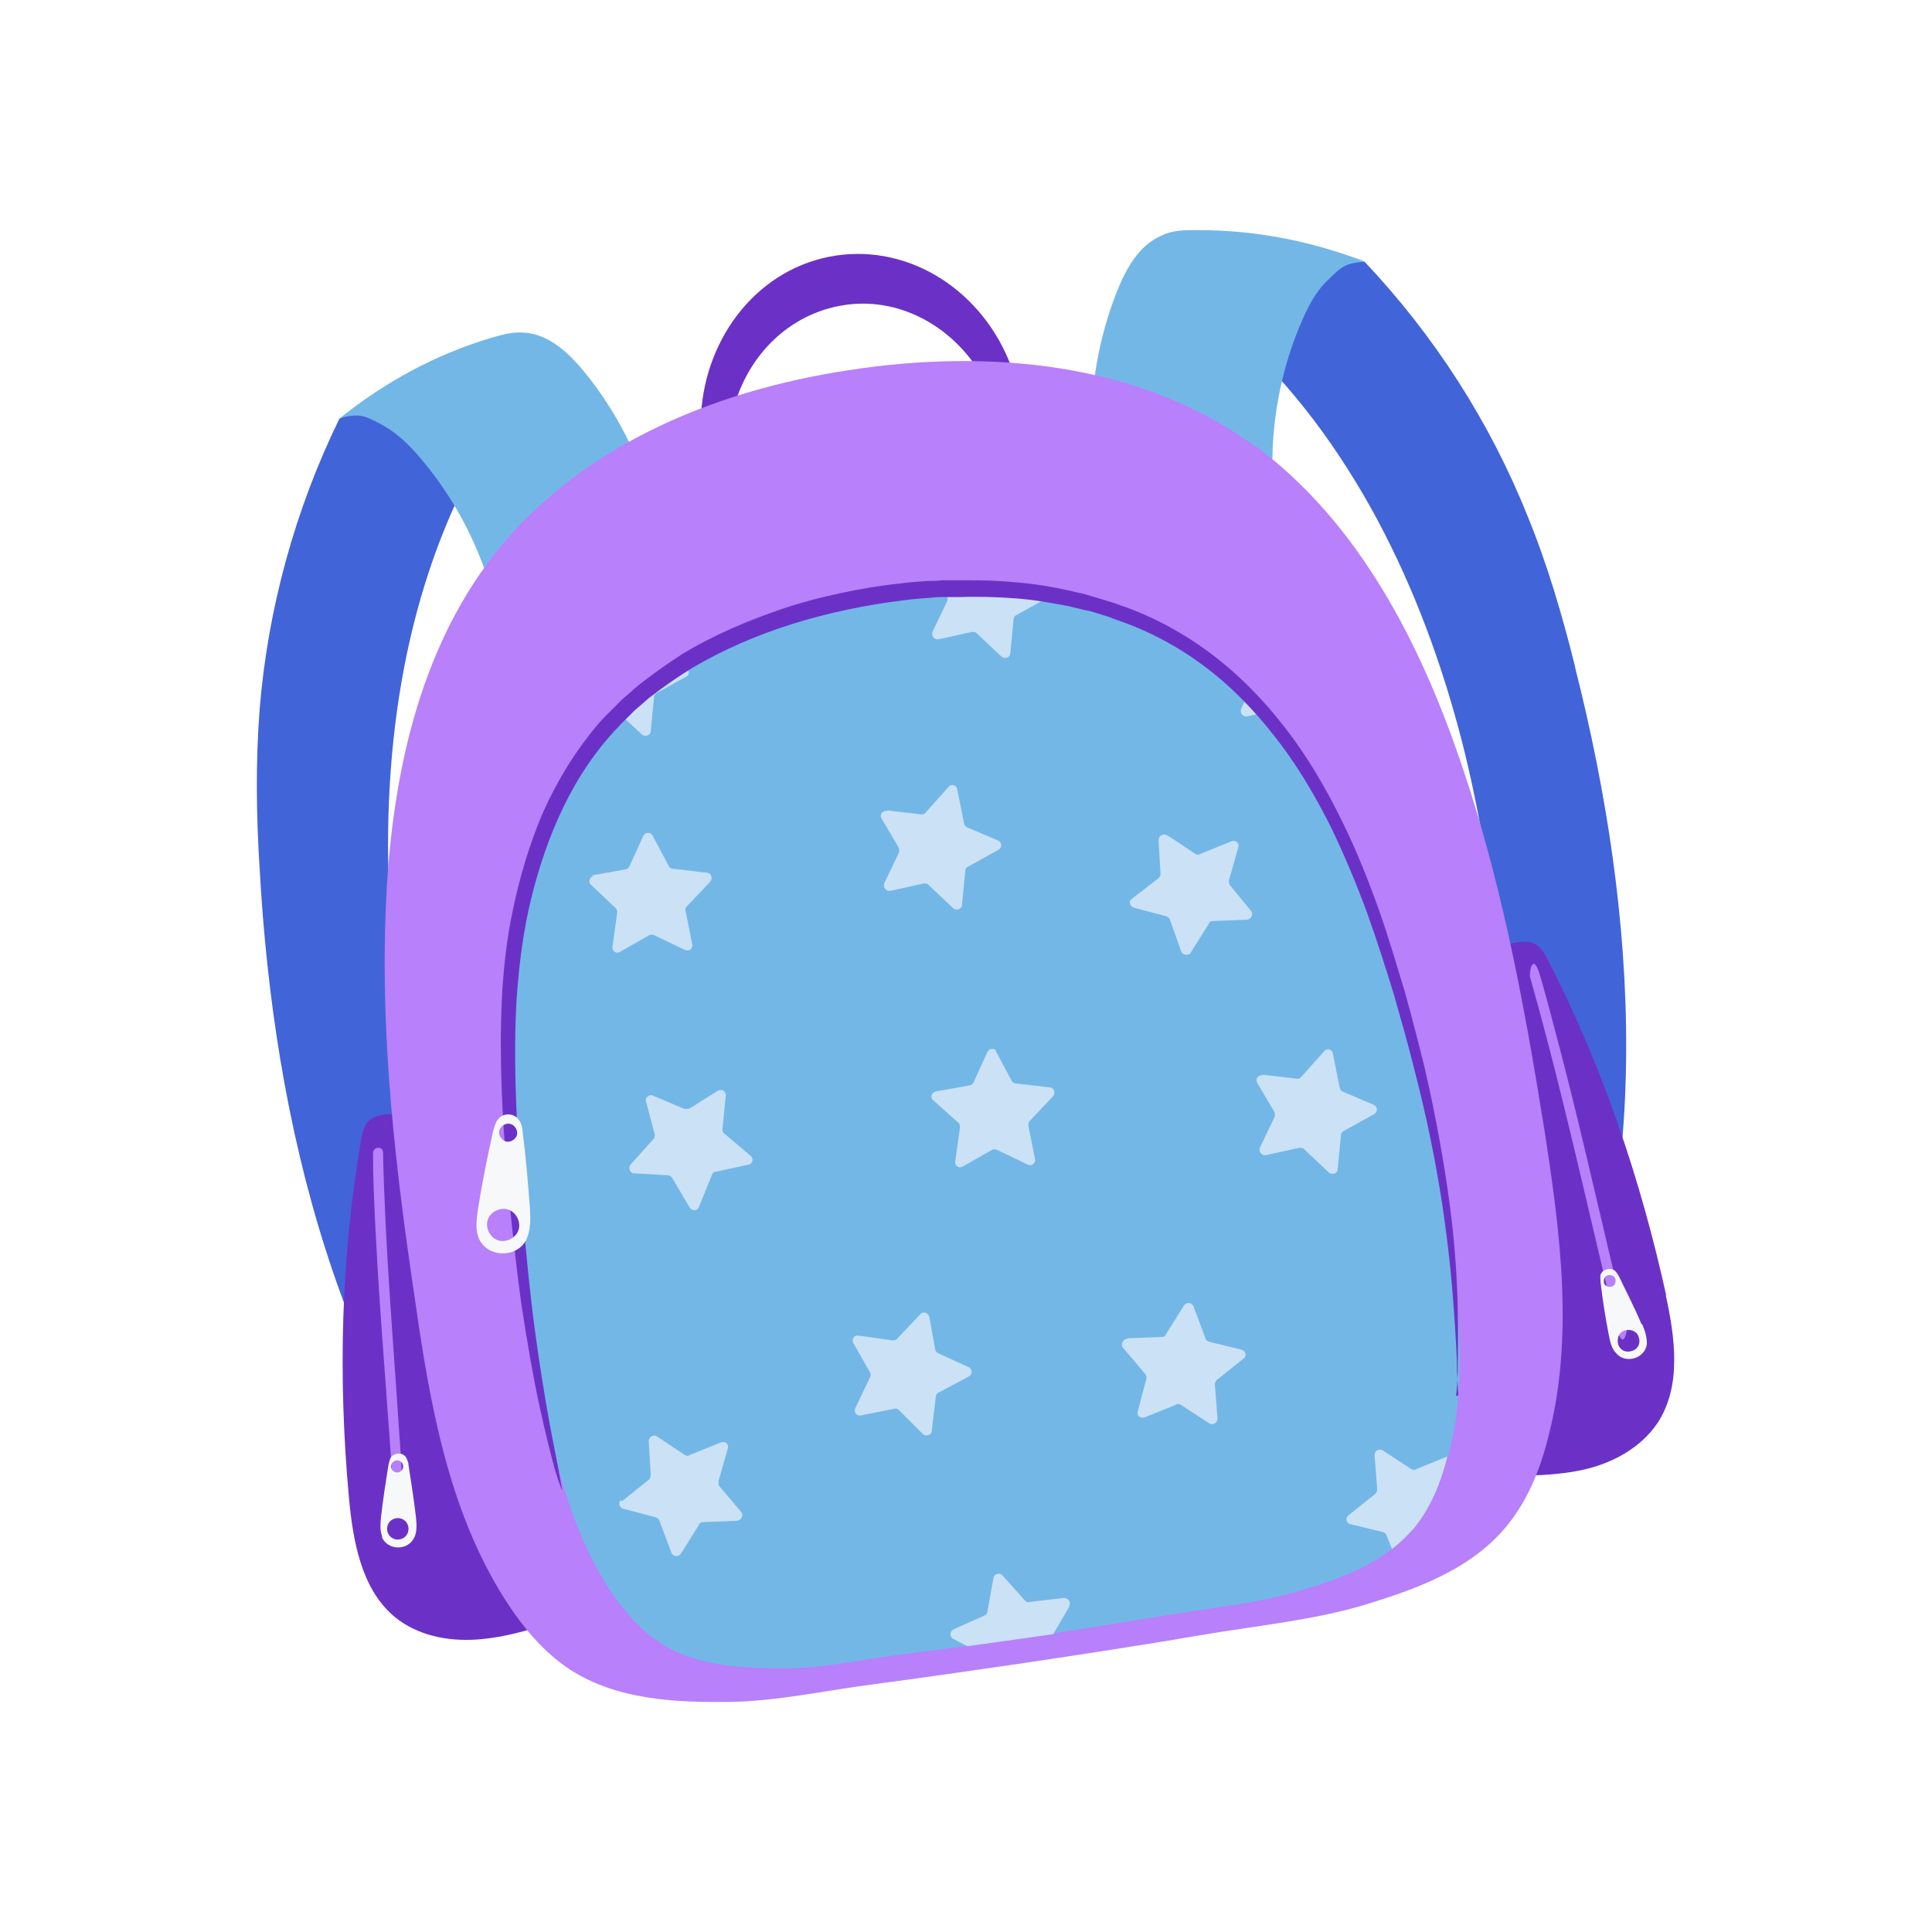 <?xml version="1.0" encoding="UTF-8"?>
<svg xmlns="http://www.w3.org/2000/svg" xmlns:xlink="http://www.w3.org/1999/xlink" version="1.1" viewBox="0 0 288 288">
  <defs>
    <style>
      .cls-1 {
        fill: #73b7e7;
      }

      .cls-2 {
        fill: #4264d9;
      }

      .cls-3 {
        fill: #b880fa;
      }

      .cls-4 {
        fill: #fff;
        filter: url(#drop-shadow-1);
      }

      .cls-5 {
        fill: #6b31c7;
      }

      .cls-6 {
        fill: #6b31c7;
      }

      .cls-7 {
        fill: #cbe1f5;
      }

      .cls-8 {
        fill: #f7f8f9;
      }
    </style>
    <filter id="drop-shadow-1" filterUnits="userSpaceOnUse">
      <feOffset dx="5.8" dy="5.8"/>
      <feGaussianBlur result="blur" stdDeviation="1.4"/>
      <feFlood flood-color="#000" flood-opacity=".5"/>
      <feComposite in2="blur" operator="in"/>
      <feComposite in="SourceGraphic"/>
    </filter>
  </defs>
  <!-- Generator: Adobe Illustrator 28.6.0, SVG Export Plug-In . SVG Version: 1.2.0 Build 709)  -->
  <g>
    <g id="Layer_1">
      <g>
        <path class="cls-4" d="M160,258.4c-1.9.3-3.8.6-5.6.8-7.6,1.1-15.3,2.2-22.9,3.2-.8.1-1.8.2-2.8.4s-2.2.3-3.3.5c-1.2.2-2.3.4-3.5.6-3.8.6-8.3,1.2-12.9,1.3-10.2.2-20.9-.5-30.2-6.6-1.3-.9-2.6-1.8-3.9-2.9-1,.1-2.1.3-3.1.3-7.8.5-15-1.6-20.3-6-8.3-6.8-10.2-16.8-11-25.8-.9-9.6-1.1-19.2-.8-28.4-6.9-19.3-11.1-41.4-12.4-65.8-.5-9.8-.5-17.8,0-25.1,1.3-16.6,5.7-32.6,13-47.6.8-1.5,1.9-2.9,3.2-4,8.2-6.5,16.8-11,26.2-13.9,1.3-.4,2.8-.8,4.6-1.1,1.7-.3,3.4-.3,5-.2,8.7.8,14.4,7.1,16.6,9.9,4.8-11.3,14.7-19.5,26.8-21.4s24.7,3.3,32.7,13.2c0-.1,0-.2.1-.3,1.1-2.8,4.5-11.5,13.2-15.1,1.5-.6,3.1-1.1,4.9-1.3,1.8-.3,3.4-.3,4.7-.3,9.9,0,19.4,1.7,29.2,5.4,1.6.6,3.1,1.6,4.3,2.8,11.5,12.1,20.4,26.1,26.7,41.5,2.7,6.8,5.1,14.4,7.6,24,6.5,25.6,9,49.7,7.5,71.5,2.4,7.3,4.4,14.9,6.1,22.7,1.9,8.7,3.1,18.9-2.8,27.9-3.8,5.8-10,9.9-17.6,11.8-1,.2-2,.4-3,.6-.9,1.4-1.8,2.7-2.8,3.9-7.1,8.6-17.1,12.5-26.9,15.3-5.2,1.6-10.6,2.5-15.2,3.2-1.4.2-2.7.4-4.1.6-1.3.2-2.6.4-3.9.6-1,.2-1.9.3-2.8.4-6.8,1.1-13.8,2.3-20.6,3.3Z"/>
        <g>
          <path class="cls-6" d="M150.8,54.7l-4.8.7c-4.4-7-12.2-11.2-20.3-9.9s-14.3,7.5-16.4,15.6l-4.8.7c.7-11.9,8.8-22,20.1-23.7,11.3-1.7,22.1,5.5,26.2,16.7Z"/>
          <path class="cls-2" d="M234.8,99.4c-1.9-7.6-4.1-15.2-7.1-22.5-5.6-14-13.9-26.9-24.3-37.9l-3.9-.5-13.2,5.6-.6,7.1c16.9,16.2,27.1,38.4,32.7,61.2,5.5,22.8,6.7,46.3,7.8,69.8l5.3,30.1c15.3-35.1,12.7-75.7,3.3-112.8Z"/>
          <path class="cls-5" d="M248.4,193.2c-3.8-17.3-9.5-34.2-17.6-50-.5-1-1.1-2.1-2.2-2.6-1-.4-2-.2-3.1,0-2.3.6-4.6,1.2-6.9,2l4.8,77.4c4.3,0,8.8,0,13-1,4.2-1,8.3-3.3,10.7-6.9,3.6-5.5,2.6-12.7,1.2-19.1Z"/>
          <path class="cls-1" d="M178.4,34.3c-1.8,0-3.6,0-5.2.8-3.4,1.4-5.4,5-6.8,8.6-2.6,6.7-3.9,14-3.7,21.3l29.2,19.3c-3.6-11.8-2.8-24.9,2.1-36.3,1-2.3,2.1-4.5,3.9-6.2,2.1-2.1,2.7-2.6,5.6-2.8-8.2-3.1-16.3-4.7-25-4.7Z"/>
          <path class="cls-2" d="M58.2,136.8c-1.5-23.4,1.6-47.6,12.9-68.1l-2.6-6.6-14.3-1.3-3.6,1.6c-6.6,13.5-10.7,28.4-11.9,43.4-.6,7.8-.5,15.7,0,23.6,2.1,38.3,11.8,77.7,36.9,106.7l-3.9-30.3c-6-22.7-11.9-45.5-13.4-68.9Z"/>
          <path class="cls-6" d="M65.2,166.1c-2.4,0-4.8,0-7.2,0-1,0-2.1.2-2.9.9-.9.7-1.1,2-1.3,3.1-3,17.5-3.4,35.3-1.8,53,.6,6.5,1.8,13.7,6.8,17.9,3.4,2.8,7.9,3.7,12.3,3.4,4.3-.3,8.5-1.6,12.7-3l-18.5-75.4Z"/>
          <path class="cls-3" d="M57.1,171.8c.3,13.9,1.5,27.8,2.4,41.6.3,4,.5,7.9.8,11.9,0,1-1.4,1.1-1.5.1-.8-13.9-2.1-27.7-2.8-41.6-.2-4-.4-7.9-.4-11.9,0-1,1.5-1.1,1.5-.1h0Z"/>
          <path class="cls-8" d="M56.9,229.1c.9,2.1,4,2.1,4.9,0,.4-.9.3-2,.2-3-.3-2.6-.7-5.1-1.1-7.7,0-.4-.2-.8-.4-1.2-.5-.7-1.6-.7-2.2,0-.2.3-.3.8-.4,1.2-.4,2.5-.8,5.1-1.1,7.7-.1,1-.2,2.1.2,3ZM60.1,218.6c0,.5-.4.9-.9.9s-.9-.4-.9-.9.4-.9.9-.9.9.4.9.9ZM57.7,227.9c0-.9.7-1.6,1.6-1.6s1.6.7,1.6,1.6-.7,1.6-1.6,1.6-1.6-.7-1.6-1.6Z"/>
          <path class="cls-1" d="M97.3,75.1c-2-7-5.4-13.7-9.9-19.3-2.4-3-5.4-5.9-9.1-6.2-1.8-.2-3.5.3-5.2.8-8.3,2.5-15.6,6.5-22.4,11.9,2.9-.7,3.6-.4,6.2,1,2.2,1.2,4,2.9,5.6,4.8,8.1,9.4,12.7,21.6,12.8,34l22.1-27.1Z"/>
          <path class="cls-3" d="M187.3,66.6c14.4,10.7,23.5,27.4,29.6,44.6,6.6,18.4,10.2,37.7,13.3,57.1,2.4,15.4,4.5,31.3.5,46.3-1.2,4.7-3.1,9.3-6.2,13-5.3,6.4-13.4,9.3-21.3,11.7-7.8,2.3-16.4,3.1-24.5,4.5-8.7,1.5-17.4,2.8-26,4.1-7.6,1.1-15.1,2.2-22.7,3.2-6.9.9-14.2,2.5-21.2,2.6-8.2.1-16.8-.3-23.8-4.8-4-2.6-7.2-6.5-9.8-10.6-8.3-13.1-11.1-28.9-13.3-44.3-2.9-19.4-5.2-38.9-4.4-58.4.7-18.2,4.4-36.9,15-51.4,12.7-17.3,33.5-25.9,53.9-29,20.5-3.2,43.5-1.4,60.9,11.5Z"/>
          <path class="cls-1" d="M215.7,217.2c0,0,0,.1,0,.2-1,3.8-2.5,7.5-5,10.5-1,1.1-2,2.1-3.2,3-4,3.1-9.1,4.9-14,6.3-6.3,1.9-13.2,2.5-19.7,3.6-5.6.9-11.2,1.8-16.7,2.7-1.4.2-2.8.4-4.2.6-2.9.4-5.7.8-8.6,1.2-3.2.5-6.5.9-9.7,1.3-5.6.7-11.4,2-17.1,2.1-6.6,0-13.5-.2-19.1-3.8-3.2-2.1-5.8-5.2-7.9-8.5-6.6-10.6-8.9-23.3-10.7-35.7-2.3-15.6-4.1-31.3-3.5-47,.6-14.6,3.5-29.7,12.1-41.4,1.5-2,3.1-3.9,4.8-5.6,2.8-2.8,6-5.3,9.3-7.4,8.8-5.5,19.1-8.8,29.2-10.4,3-.5,6.1-.8,9.2-1,5.2-.3,10.4-.1,15.6.7,8.7,1.3,17.1,4.3,24.3,9.6,2,1.5,3.9,3.1,5.6,4.8,1,.9,1.9,1.9,2.8,3,7,8,11.9,17.9,15.5,28.1,5.3,14.8,8.2,30.4,10.7,45.9,1.9,12.3,3.6,25.1.5,37.1Z"/>
          <g>
            <path class="cls-7" d="M138.5,196.1l.9,5c0,.2.2.5.4.6l4.6,2.1c.6.3.6,1.1,0,1.4l-4.5,2.4c-.2.1-.4.3-.4.6l-.6,5.1c0,.6-.8.9-1.3.5l-3.6-3.6c-.2-.2-.4-.3-.7-.2l-5,1c-.6.1-1.1-.5-.8-1.1l2.2-4.6c.1-.2.1-.5,0-.7l-2.5-4.4c-.3-.6.1-1.2.8-1.1l5,.7c.2,0,.5,0,.7-.2l3.5-3.7c.4-.5,1.2-.2,1.3.4Z"/>
            <path class="cls-7" d="M174,124.5l4.2,2.8c.2.1.5.2.7,0l4.7-1.9c.6-.2,1.2.3,1,.9l-1.4,4.9c0,.2,0,.5.1.7l3.2,3.9c.4.5,0,1.2-.6,1.3l-5.1.2c-.3,0-.5.1-.6.4l-2.7,4.3c-.3.5-1.1.4-1.4-.1l-1.7-4.8c0-.2-.3-.4-.5-.5l-4.9-1.3c-.6-.2-.8-1-.3-1.3l4-3.1c.2-.2.3-.4.3-.6l-.3-5.1c0-.6.7-1,1.2-.7Z"/>
            <path class="cls-7" d="M108.2,163.2l-.5,5.1c0,.3,0,.5.3.7l3.9,3.3c.5.4.3,1.2-.3,1.3l-5,1.1c-.2,0-.4.2-.5.5l-1.9,4.7c-.2.6-1,.7-1.4.1l-2.6-4.4c-.1-.2-.4-.4-.6-.4l-5.1-.3c-.6,0-.9-.8-.5-1.3l3.4-3.8c.2-.2.2-.4.2-.7l-1.3-4.9c-.2-.6.5-1.1,1-.9l4.7,2c.2,0,.5,0,.7,0l4.3-2.7c.5-.3,1.2,0,1.2.7Z"/>
            <path class="cls-7" d="M159.4,239.5l-2.4,4.1c-1.4.2-2.8.4-4.2.6-2.9.4-5.7.8-8.6,1.2l-2.1-1.1c-.6-.3-.5-1.1,0-1.4l4.7-2.1c.2-.1.4-.3.4-.6l.9-5c.1-.6.9-.8,1.3-.4l3.4,3.8c.2.2.4.3.7.2l5.1-.6c.6,0,1.1.6.8,1.1Z"/>
            <path class="cls-7" d="M188.2,160.2l5.1.6c.2,0,.5,0,.7-.3l3.4-3.8c.4-.5,1.2-.3,1.3.4l1,5c0,.2.2.5.4.6l4.7,2c.6.3.6,1.1,0,1.4l-4.5,2.5c-.2.1-.4.3-.4.6l-.5,5.1c0,.6-.8.9-1.3.5l-3.7-3.5c-.2-.2-.4-.2-.7-.2l-5,1.1c-.6.1-1.1-.5-.9-1.1l2.2-4.6c.1-.2,0-.5,0-.7l-2.6-4.4c-.3-.5.1-1.2.8-1.1Z"/>
            <path class="cls-7" d="M132.2,120.8l5.1.6c.2,0,.5,0,.7-.3l3.4-3.8c.4-.5,1.2-.3,1.3.4l1,5c0,.2.2.5.4.6l4.7,2c.6.3.6,1.1,0,1.4l-4.5,2.5c-.2.1-.4.3-.4.6l-.5,5.1c0,.6-.8.9-1.3.5l-3.7-3.5c-.2-.2-.4-.2-.7-.2l-5,1.1c-.6.1-1.1-.5-.9-1.1l2.2-4.6c.1-.2,0-.5,0-.7l-2.6-4.4c-.3-.5.1-1.2.8-1.1Z"/>
            <path class="cls-7" d="M156.4,88.7c0,.2-.2.4-.4.5l-4.5,2.5c-.2.1-.4.3-.4.6l-.5,5.1c0,.6-.8.9-1.3.5l-3.7-3.5c-.2-.2-.4-.2-.7-.2l-5,1.1c-.6.1-1.1-.5-.9-1.1l2.2-4.6c.1-.2,0-.5,0-.7l-.5-.8c5.2-.3,10.4-.1,15.6.7Z"/>
            <path class="cls-7" d="M189,106.1l-3.1.7c-.6.1-1.1-.5-.9-1.1l1.2-2.6c1,.9,1.9,1.9,2.8,3Z"/>
            <path class="cls-7" d="M102.4,100.8l-4.5,2.5c-.2.1-.4.3-.4.6l-.5,5.1c0,.6-.8.9-1.3.5l-2.7-2.5c2.8-2.8,6-5.3,9.3-7.4.5.3.5,1,0,1.3Z"/>
            <path class="cls-7" d="M88.2,130.5l5-.9c.2,0,.5-.2.6-.4l2.1-4.6c.3-.6,1.1-.6,1.4,0l2.4,4.5c.1.2.3.4.6.4l5.1.6c.6,0,.9.8.5,1.3l-3.5,3.7c-.2.2-.3.4-.2.7l1,5c.1.6-.5,1.1-1.1.8l-4.6-2.2c-.2-.1-.5-.1-.7,0l-4.4,2.5c-.6.3-1.2-.1-1.1-.8l.7-5c0-.2,0-.5-.2-.7l-3.7-3.5c-.5-.4-.2-1.2.4-1.3Z"/>
            <path class="cls-7" d="M148.4,156.6l2.4,4.5c.1.2.3.4.6.4l5.1.6c.6,0,.9.8.5,1.3l-3.5,3.7c-.2.2-.2.4-.2.7l1,5c.1.6-.5,1.1-1.1.8l-4.6-2.2c-.2-.1-.5-.1-.7,0l-4.4,2.5c-.6.3-1.2-.1-1.1-.8l.7-5c0-.2,0-.5-.2-.7l-3.8-3.4c-.5-.4-.2-1.2.4-1.3l5-.9c.2,0,.5-.2.6-.4l2.1-4.6c.3-.6,1.1-.6,1.4,0Z"/>
            <path class="cls-7" d="M168.1,199.5l5.1-.2c.3,0,.5-.1.6-.4l2.7-4.3c.3-.5,1.1-.5,1.4.1l1.8,4.8c0,.2.3.4.5.5l4.9,1.2c.6.2.8.9.3,1.3l-4,3.2c-.2.2-.3.4-.3.7l.4,5.1c0,.6-.7,1-1.2.7l-4.3-2.8c-.2-.1-.5-.2-.7,0l-4.7,1.9c-.6.2-1.2-.3-1-.9l1.3-4.9c0-.2,0-.5-.2-.7l-3.3-3.9c-.4-.5,0-1.2.5-1.3Z"/>
            <path class="cls-7" d="M92.7,223.8l4-3.2c.2-.2.3-.4.3-.7l-.3-5.1c0-.6.7-1,1.2-.7l4.2,2.8c.2.1.5.2.7,0l4.7-1.9c.6-.2,1.2.3,1,.9l-1.4,4.9c0,.2,0,.5.1.7l3.3,3.9c.4.5,0,1.2-.6,1.3l-5.1.2c-.3,0-.5.1-.6.4l-2.7,4.3c-.3.5-1.1.5-1.4-.1l-1.8-4.8c0-.2-.3-.4-.5-.5l-4.9-1.3c-.6-.2-.8-.9-.3-1.3Z"/>
            <path class="cls-7" d="M215.7,217.2c0,0,0,.1,0,.2-1,3.8-2.5,7.5-5,10.5-1,1.1-2,2.1-3.2,3l-.8-2c0-.2-.3-.4-.5-.5l-4.9-1.2c-.6-.1-.8-.9-.3-1.3l4-3.2c.2-.2.3-.4.3-.7l-.4-5.1c0-.6.6-1,1.2-.7l4.3,2.8c.2.1.5.2.7,0l4.7-1.9s0,0,0,0Z"/>
          </g>
          <path class="cls-3" d="M228.1,145.7c3.8,13.4,6.9,26.9,10.1,40.5s1.9,7.7,2.8,11.6,1.7.6,1.5-.3c-3.4-13.5-6.3-27.1-9.8-40.5-1-3.8-2-7.7-3.1-11.5s-1.7-.6-1.5.3h0Z"/>
          <path class="cls-8" d="M244.7,197.4c-1-2.4-2.2-4.7-3.3-7-.2-.4-.4-.7-.7-1-.7-.5-1.8-.2-2.1.6-.1.4,0,.8,0,1.2.3,2.6.7,5.1,1.2,7.7.2,1,.4,2.1,1.1,2.8,1.4,1.7,4.4.8,4.6-1.4,0-1-.3-2-.7-2.9ZM239.7,190.1c.5-.1,1,.1,1.1.6s-.1,1-.6,1.1-1-.1-1.1-.6.1-1,.6-1.1ZM243.2,201.4c-.9.3-1.8-.2-2-1.1s.2-1.8,1.1-2,1.8.2,2,1.1c.3.9-.2,1.8-1.1,2Z"/>
          <path class="cls-6" d="M217.4,208c0,0-.1-1.2-.2-3.4,0-2.2-.2-5.5-.5-9.7-.3-4.2-.8-9.3-1.7-15.3-.9-5.9-2.2-12.6-4.1-19.9-.9-3.7-2-7.5-3.1-11.4-1.2-3.9-2.5-8-4-12.2-1.5-4.1-3.3-8.4-5.3-12.6-2.1-4.2-4.5-8.4-7.4-12.3-2.9-3.9-6.3-7.7-10.3-10.9-4-3.2-8.5-5.8-13.5-7.6-.6-.2-1.2-.4-1.9-.7-.6-.2-1.3-.4-1.9-.6l-1-.3-1-.2c-.7-.2-1.3-.3-2-.5-2.6-.5-5.3-1-8.1-1.2-2.7-.2-5.5-.3-8.3-.2h-1.1s-1.1,0-1.1,0c-.7,0-1.4,0-2.1.1-1.4.1-2.8.2-4.2.4-11.3,1.4-22.1,4.6-31.3,10-2.3,1.4-4.4,2.9-6.5,4.5-.5.4-1,.9-1.5,1.3l-.7.6-.7.7c-.5.5-.9.9-1.4,1.4-.4.5-.9.9-1.3,1.4-3.4,3.8-6,8.1-8,12.6-2,4.5-3.4,9.1-4.4,13.6-1,4.6-1.5,9.1-1.8,13.5-.5,8.8,0,17.1.4,24.6.5,7.5,1.1,14.3,1.8,20.3.7,6,1.5,11.1,2.2,15.2.7,4.2,1.4,7.4,1.8,9.6.4,2.2.6,3.3.6,3.4,0,0-.5-1.1-1.1-3.2-.6-2.2-1.4-5.3-2.3-9.5-.9-4.1-1.8-9.3-2.7-15.2-.8-6-1.6-12.8-2.2-20.3-.6-7.5-1.1-15.9-.7-24.8.2-4.5.7-9.1,1.7-13.8,1-4.7,2.4-9.5,4.4-14.2,2.1-4.7,4.8-9.2,8.3-13.3.4-.5.9-1,1.4-1.5.5-.5,1-1,1.4-1.4l.7-.7.8-.7c.5-.4,1-.9,1.5-1.3,2.1-1.7,4.4-3.3,6.7-4.8,4.8-2.9,10-5.1,15.4-6.9,2.7-.9,5.5-1.6,8.3-2.2,2.8-.6,5.7-1.1,8.6-1.4,1.4-.2,2.9-.3,4.3-.4.7,0,1.5,0,2.2-.1h1.1c0,0,1.1,0,1.1,0,2.9,0,5.8,0,8.6.3,2.8.2,5.7.7,8.4,1.3.7.2,1.4.3,2.1.5l1,.3,1,.3c.7.2,1.3.4,2,.6.7.2,1.3.5,2,.7,5.2,1.9,10,4.7,14.2,8.1,4.2,3.4,7.7,7.3,10.7,11.4,3,4.1,5.4,8.4,7.5,12.7,2.1,4.3,3.8,8.6,5.3,12.8,1.5,4.2,2.7,8.4,3.9,12.3,1.1,4,2.1,7.8,3,11.5,1.7,7.4,2.9,14.2,3.7,20.2.8,6,1.1,11.2,1.2,15.4.1,4.2,0,7.5,0,9.8-.1,2.2-.2,3.4-.3,3.4Z"/>
          <path class="cls-8" d="M79,180.1c-.3-3.8-.6-7.6-1.1-11.4,0-.6-.2-1.2-.5-1.7-.7-1.1-2.4-1.2-3.2-.1-.4.5-.5,1.1-.7,1.7-.8,3.7-1.6,7.5-2.2,11.3-.2,1.5-.5,3.1,0,4.5,1.1,3.1,5.8,3.3,7.2.3.6-1.4.6-3,.5-4.5ZM75.8,167.5c.7,0,1.3.7,1.3,1.4,0,.7-.7,1.3-1.4,1.3-.7,0-1.3-.7-1.3-1.4,0-.7.7-1.3,1.4-1.3ZM74.9,185c-1.3,0-2.3-1.2-2.3-2.5,0-1.3,1.2-2.3,2.5-2.3s2.3,1.2,2.3,2.5c0,1.3-1.2,2.3-2.5,2.3Z"/>
        </g>
      </g>
    </g>
  </g>
</svg>